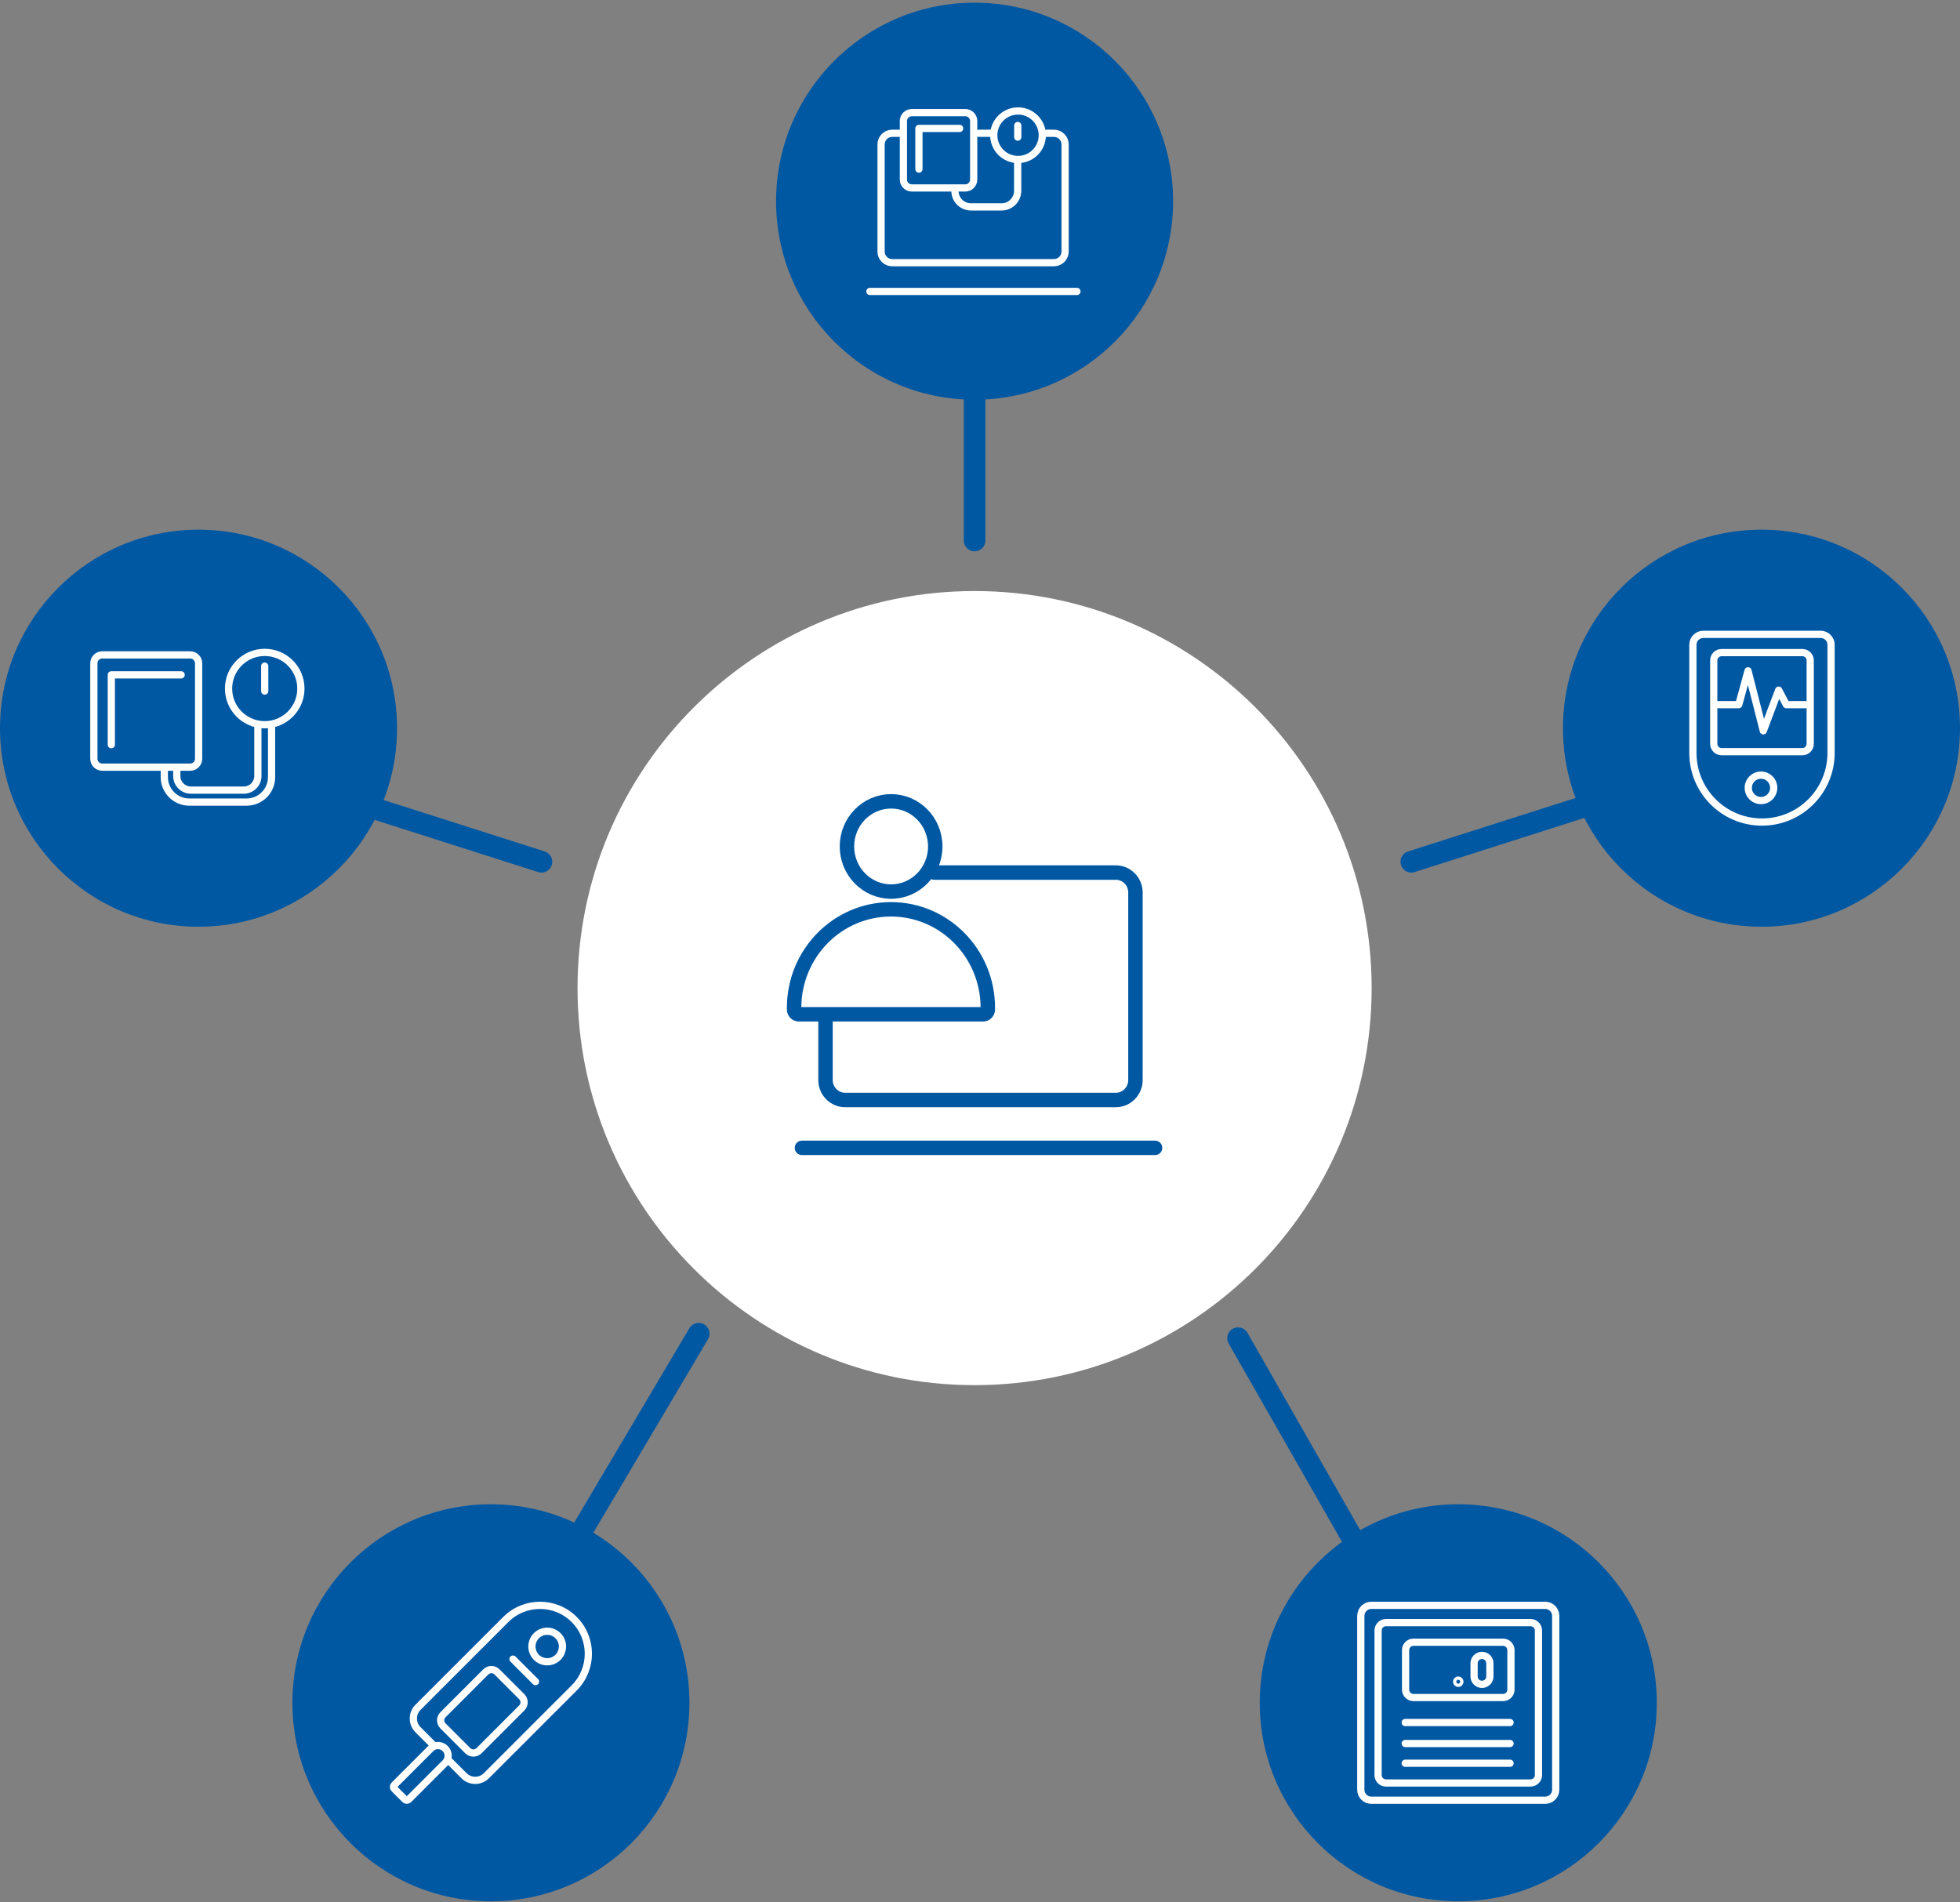 <?xml version="1.0" encoding="UTF-8"?> <svg xmlns="http://www.w3.org/2000/svg" width="543" height="527" viewBox="0 0 543 527" fill="none"><rect x="0" y="0" width="543" height="527" fill="#808080" stroke="none"/><path d="M488 256.74C518.376 256.74 543 232.116 543 201.74C543 171.365 518.376 146.74 488 146.74C457.624 146.74 433 171.365 433 201.74C433 232.116 457.624 256.74 488 256.74Z" fill="#0058A3"></path><path d="M469 178.629C469 177.034 470.293 175.74 471.889 175.74H504.389C505.984 175.74 507.278 177.034 507.278 178.629V208.601C507.278 219.171 498.709 227.74 488.139 227.74C477.569 227.74 469 219.171 469 208.601V178.629Z" stroke="white" stroke-width="2" stroke-linecap="round" stroke-linejoin="round"></path><path d="M474.777 182.962C474.777 181.766 475.747 180.796 476.944 180.796H499.333C500.53 180.796 501.5 181.766 501.5 182.962V206.074C501.5 207.27 500.53 208.24 499.333 208.24H476.944C475.747 208.24 474.777 207.27 474.777 206.074V182.962Z" stroke="white" stroke-width="2" stroke-linecap="round" stroke-linejoin="round"></path><path d="M484.341 218.264C484.341 220.21 485.919 221.788 487.865 221.788C489.811 221.788 491.389 220.21 491.389 218.264C491.389 216.318 489.811 214.74 487.865 214.74C485.919 214.74 484.341 216.318 484.341 218.264Z" stroke="white" stroke-width="2" stroke-linecap="round"></path><path d="M475.5 195.22H481.706L484.275 185.851L488.51 202.462L492.762 191.197L494.888 195.22H500.778" stroke="white" stroke-width="2" stroke-linecap="round" stroke-linejoin="round"></path><path d="M270 383.74C330.751 383.74 380 334.492 380 273.74C380 212.989 330.751 163.74 270 163.74C209.249 163.74 160 212.989 160 273.74C160 334.492 209.249 383.74 270 383.74Z" fill="white"></path><path d="M258.862 241.736H309.132C312.134 241.736 314.567 244.211 314.567 247.263V299.211C314.567 302.263 312.134 304.738 309.132 304.738H234.134C231.132 304.738 228.699 302.263 228.699 299.211V281.803" stroke="#0058A3" stroke-width="4" stroke-linecap="round" stroke-linejoin="round"></path><path d="M222.176 318H320" stroke="#0058A3" stroke-width="4" stroke-linecap="round" stroke-linejoin="round"></path><path d="M220 279.202C220 264.132 232.014 251.915 246.834 251.915C261.654 251.915 273.667 264.132 273.667 279.202V279.679C273.667 280.408 273.087 280.999 272.37 280.999H221.297C220.581 280.999 220 280.408 220 279.679V279.202Z" stroke="#0058A3" stroke-width="4" stroke-linecap="round" stroke-linejoin="round"></path><path d="M246.87 247.002C253.626 247.002 259.102 241.405 259.102 234.501C259.102 227.597 253.626 222 246.87 222C240.114 222 234.637 227.597 234.637 234.501C234.637 241.405 240.114 247.002 246.87 247.002Z" stroke="#0058A3" stroke-width="4" stroke-linecap="round" stroke-linejoin="round"></path><path d="M270 110.74C300.376 110.74 325 86.116 325 55.74C325 25.365 300.376 0.74 270 0.74C239.624 0.74 215 25.365 215 55.74C215 86.116 239.624 110.74 270 110.74Z" fill="#0058A3"></path><path d="M298.36 80.74H241" stroke="white" stroke-width="2" stroke-linecap="round" stroke-linejoin="round"></path><path d="M249.89 36.925H247.184C245.476 36.925 244.092 38.309 244.092 40.017V69.682C244.092 71.39 245.476 72.774 247.184 72.774H291.986C293.694 72.774 295.078 71.39 295.078 69.682V40.017C295.078 38.309 293.694 36.925 291.986 36.925H289.877M274.627 36.925H271.148" stroke="white" stroke-width="2" stroke-linecap="round" stroke-linejoin="round"></path><path d="M264.553 51.499V52.868C264.553 55.326 266.545 57.318 269.003 57.318H277.482C279.94 57.318 281.932 55.326 281.932 52.868V43.663" stroke="white" stroke-width="2"></path><path d="M267.432 31.204H252.596C251.316 31.204 250.277 32.242 250.277 33.523V49.749C250.277 51.03 251.316 52.068 252.596 52.068H267.432C268.713 52.068 269.751 51.03 269.751 49.749V33.523C269.751 32.242 268.713 31.204 267.432 31.204Z" stroke="white" stroke-width="2"></path><path d="M265.856 35.573H254.58V46.849" stroke="white" stroke-width="2" stroke-linecap="round" stroke-linejoin="round"></path><path d="M282.036 44.186C285.749 44.186 288.759 41.176 288.759 37.463C288.759 33.75 285.749 30.74 282.036 30.74C278.323 30.74 275.312 33.75 275.312 37.463C275.312 41.176 278.323 44.186 282.036 44.186Z" stroke="white" stroke-width="2" stroke-linecap="round"></path><path d="M281.965 34.767V37.989" stroke="white" stroke-width="2" stroke-linecap="round"></path><path d="M136 526.74C166.376 526.74 191 502.116 191 471.74C191 441.365 166.376 416.74 136 416.74C105.624 416.74 81 441.365 81 471.74C81 502.116 105.624 526.74 136 526.74Z" fill="#0058A3"></path><path d="M120.177 483.573L115.798 479.195C114.085 477.482 114.085 474.704 115.798 472.991L140.125 448.665C145.358 443.432 153.842 443.432 159.075 448.665C164.308 453.898 164.308 462.382 159.075 467.615L134.749 491.941C133.036 493.654 130.258 493.654 128.545 491.941L124.167 487.563" stroke="white" stroke-width="2"></path><path d="M142.121 459.636L148.355 465.87" stroke="white" stroke-width="2" stroke-linecap="round"></path><path d="M144.558 470.054L137.686 463.182C136.829 462.325 135.44 462.325 134.584 463.182L122.725 475.041C121.868 475.897 121.868 477.286 122.725 478.143L129.597 485.015C130.453 485.871 131.842 485.871 132.699 485.015L144.558 473.156C145.414 472.299 145.414 470.911 144.558 470.054Z" stroke="white" stroke-width="2"></path><path d="M148.604 459.137C150.256 460.79 152.935 460.79 154.588 459.137C156.24 457.485 156.24 454.805 154.588 453.153C152.935 451.5 150.256 451.5 148.604 453.153C146.951 454.805 146.951 457.485 148.604 459.137Z" stroke="white" stroke-width="2" stroke-linecap="round"></path><path d="M119.344 484.407C120.446 483.305 122.232 483.305 123.334 484.407C124.435 485.508 124.435 487.294 123.334 488.396L113.196 498.534C112.921 498.809 112.474 498.809 112.199 498.534L109.207 495.541C108.931 495.266 108.931 494.819 109.207 494.544L119.344 484.407Z" stroke="white" stroke-width="2"></path><path d="M55 256.74C85.376 256.74 110 232.116 110 201.74C110 171.365 85.376 146.74 55 146.74C24.624 146.74 0 171.365 0 201.74C0 232.116 24.624 256.74 55 256.74Z" fill="#0058A3"></path><path d="M48.977 212.38V214.984C48.977 217.142 50.725 218.89 52.883 218.89H67.531C69.688 218.89 71.437 217.142 71.437 214.984V200.988" stroke="white" stroke-width="2"></path><path d="M45.522 212.781V215.294C45.522 219.111 48.616 222.205 52.432 222.205H68.327C72.144 222.205 75.238 219.111 75.238 215.294V200.091" stroke="white" stroke-width="2"></path><path d="M52.703 181.431H28.323C27.04 181.431 26 182.471 26 183.754V210.207C26 211.49 27.04 212.53 28.323 212.53H52.703C53.986 212.53 55.026 211.49 55.026 210.207V183.754C55.026 182.471 53.986 181.431 52.703 181.431Z" stroke="white" stroke-width="2"></path><path d="M50.188 186.96H30.838V206.31" stroke="white" stroke-width="2" stroke-linecap="round" stroke-linejoin="round"></path><path d="M73.339 200.782C78.873 200.782 83.36 196.295 83.36 190.761C83.36 185.227 78.873 180.74 73.339 180.74C67.805 180.74 63.318 185.227 63.318 190.761C63.318 196.295 67.805 200.782 73.339 200.782Z" stroke="white" stroke-width="2" stroke-linecap="round"></path><path d="M73.34 184.541V191.451" stroke="white" stroke-width="2" stroke-linecap="round"></path><path d="M404 526.74C434.376 526.74 459 502.116 459 471.74C459 441.365 434.376 416.74 404 416.74C373.624 416.74 349 441.365 349 471.74C349 502.116 373.624 526.74 404 526.74Z" fill="#0058A3"></path><path d="M428.081 444.74H379.919C378.307 444.74 377 446.047 377 447.659V495.821C377 497.433 378.307 498.74 379.919 498.74H428.081C429.693 498.74 431 497.433 431 495.821V447.659C431 446.047 429.693 444.74 428.081 444.74Z" stroke="white" stroke-width="2"></path><path d="M424.028 449.525H383.976C382.767 449.525 381.787 450.505 381.787 451.714V491.766C381.787 492.975 382.767 493.955 383.976 493.955H424.028C425.237 493.955 426.218 492.975 426.218 491.766V451.714C426.218 450.505 425.237 449.525 424.028 449.525Z" stroke="white" stroke-width="2"></path><path d="M416.404 454.957H391.593C390.384 454.957 389.404 455.937 389.404 457.146V468.092C389.404 469.301 390.384 470.281 391.593 470.281H416.404C417.613 470.281 418.593 469.301 418.593 468.092V457.146C418.593 455.937 417.613 454.957 416.404 454.957Z" stroke="white" stroke-width="2" stroke-linecap="round"></path><path d="M403.998 465.443C404.252 465.443 404.458 465.648 404.458 465.902C404.458 466.156 404.252 466.362 403.998 466.362C403.745 466.362 403.539 466.155 403.539 465.902C403.539 465.648 403.745 465.443 403.998 465.443Z" stroke="white" stroke-width="2"></path><path d="M412.757 460.794C412.757 459.585 411.777 458.605 410.568 458.605C409.359 458.605 408.379 459.585 408.379 460.794V464.443C408.379 465.652 409.359 466.632 410.568 466.632C411.777 466.632 412.757 465.652 412.757 464.443V460.794Z" stroke="white" stroke-width="2" stroke-linecap="round"></path><path d="M389.301 477.209H418.351" stroke="white" stroke-width="2" stroke-linecap="round"></path><path d="M389.301 483.018H418.351" stroke="white" stroke-width="2" stroke-linecap="round"></path><path d="M389.301 488.487H418.351" stroke="white" stroke-width="2" stroke-linecap="round"></path><path d="M161.57 423.485L193.57 369.485" stroke="#0058A3" stroke-width="6" stroke-linecap="round"></path><path d="M103 223.74L150 238.74" stroke="#0058A3" stroke-width="6" stroke-linecap="round"></path><path d="M270 149.74L270 102.74" stroke="#0058A3" stroke-width="6" stroke-linecap="round"></path><path d="M391 238.74L438 223.74" stroke="#0058A3" stroke-width="6" stroke-linecap="round"></path><path d="M375 426.74L343 370.74" stroke="#0058A3" stroke-width="6" stroke-linecap="round"></path></svg> 